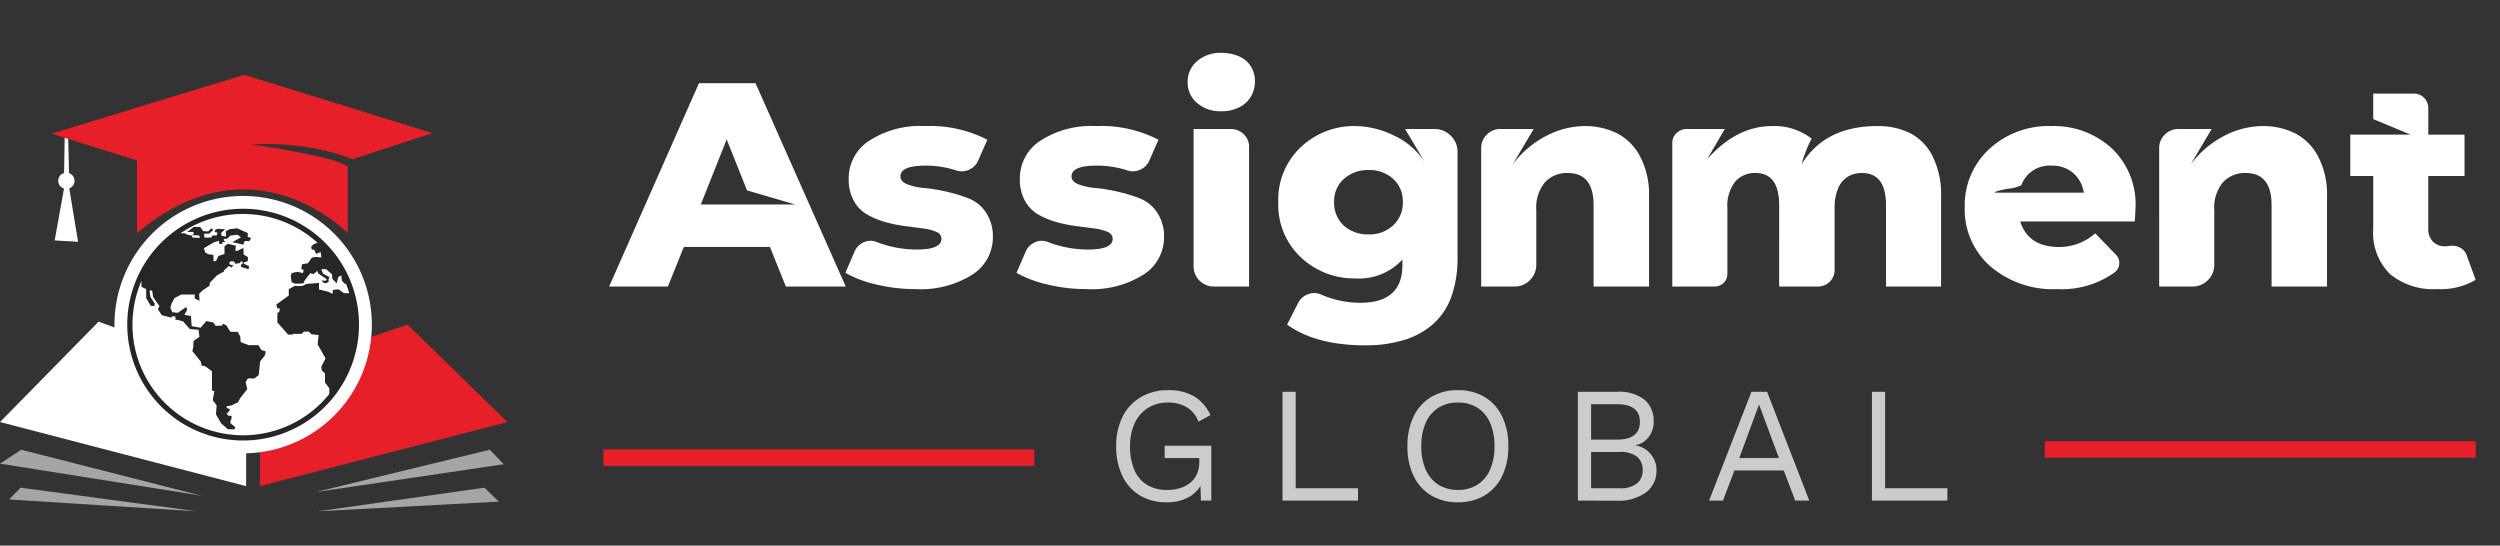 <svg xmlns="http://www.w3.org/2000/svg" width="278" height="60.668" viewBox="0 0 278 60.668">
  <rect x="0" y="0" width="278" height="60.668" fill="#333333" stroke="none"/>
  <g id="Group_432" data-name="Group 432" transform="translate(-1752 769.041)">
    <path id="Path_421" data-name="Path 421" d="M20.532,7.379l-1.768-4.4H9.187l-1.768,4.4H.883L10.872-15.23h6.289L27.192,7.379ZM11.078-1.747H21.56L16.216-3.309,13.955-8.982ZM34.92,7.667a18.321,18.321,0,0,1-4.337-.514,12.594,12.594,0,0,1-3.432-1.295l1.028-2.384a2,2,0,0,1,1.007-1.007,1.78,1.78,0,0,1,1.377-.062,12.38,12.38,0,0,0,4.522.863q2.754,0,2.754-1.192a.831.831,0,0,0-.555-.76A4.991,4.991,0,0,0,35.8.925Q34.879.8,33.769.658a15.278,15.278,0,0,1-2.2-.452,8.8,8.8,0,0,1-2.014-.843,3.915,3.915,0,0,1-1.48-1.542,5,5,0,0,1-.555-2.446,4.989,4.989,0,0,1,2.261-4.193,10.446,10.446,0,0,1,6.248-1.644,13.86,13.86,0,0,1,6.906,1.521L41.908-6.6A1.982,1.982,0,0,1,40.86-5.59a1.96,1.96,0,0,1-1.5.021,10.857,10.857,0,0,0-3.289-.493q-2.8,0-2.8,1.192,0,.576.76.884a6.691,6.691,0,0,0,1.891.411,19.121,19.121,0,0,1,2.487.411A16.609,16.609,0,0,1,40.9-2.4,4.14,4.14,0,0,1,42.792-.842a4.76,4.76,0,0,1,.761,2.754,4.9,4.9,0,0,1-2.261,4.131A10.788,10.788,0,0,1,34.92,7.667Zm19.033,0a18.321,18.321,0,0,1-4.337-.514,12.594,12.594,0,0,1-3.432-1.295l1.028-2.384a2,2,0,0,1,1.007-1.007A1.78,1.78,0,0,1,49.6,2.405a12.38,12.38,0,0,0,4.522.863q2.754,0,2.754-1.192a.831.831,0,0,0-.555-.76,4.991,4.991,0,0,0-1.48-.391Q53.912.8,52.8.658A15.278,15.278,0,0,1,50.6.206a8.8,8.8,0,0,1-2.014-.843,3.915,3.915,0,0,1-1.48-1.542,5,5,0,0,1-.555-2.446,4.989,4.989,0,0,1,2.261-4.193,10.446,10.446,0,0,1,6.248-1.644,13.86,13.86,0,0,1,6.906,1.521L60.941-6.6A1.982,1.982,0,0,1,59.893-5.59a1.96,1.96,0,0,1-1.5.021A10.857,10.857,0,0,0,55.1-6.063q-2.8,0-2.8,1.192,0,.576.76.884a6.691,6.691,0,0,0,1.891.411,19.12,19.12,0,0,1,2.487.411,16.608,16.608,0,0,1,2.487.76A4.14,4.14,0,0,1,61.825-.842a4.76,4.76,0,0,1,.76,2.754,4.9,4.9,0,0,1-2.261,4.131A10.788,10.788,0,0,1,53.953,7.667Zm15-19.773a3.919,3.919,0,0,1-2.693-.925,2.967,2.967,0,0,1-1.048-2.323,2.967,2.967,0,0,1,1.048-2.323,3.919,3.919,0,0,1,2.693-.925,4.74,4.74,0,0,1,1.973.391,2.93,2.93,0,0,1,1.315,1.11,3.062,3.062,0,0,1,.452,1.665,3.274,3.274,0,0,1-.452,1.706,3.1,3.1,0,0,1-1.315,1.192A4.354,4.354,0,0,1,68.957-12.106ZM65.874,5.118V-10.133h4.111a2.021,2.021,0,0,1,1.459.576,1.917,1.917,0,0,1,.6,1.439v15.5H68.135a2.246,2.246,0,0,1-2.261-2.261Zm26.8-15.251a2.481,2.481,0,0,1,1.788.74,2.427,2.427,0,0,1,.76,1.809V4.173a12.519,12.519,0,0,1-.678,4.316,7.411,7.411,0,0,1-2.014,3.042,8.7,8.7,0,0,1-3.227,1.788,14.505,14.505,0,0,1-4.357.6q-5.467,0-8.674-2.3l1.233-2.425a1.973,1.973,0,0,1,1.13-.966,1.858,1.858,0,0,1,1.459.062,10.794,10.794,0,0,0,4.316.9q4.686,0,4.686-4.193V4.378a6.519,6.519,0,0,1-5.221,2.1A8.587,8.587,0,0,1,77.8,4.132a8,8,0,0,1-2.508-6.125A8,8,0,0,1,77.8-8.119a8.587,8.587,0,0,1,6.084-2.343,9.949,9.949,0,0,1,4.214,1.028,8.243,8.243,0,0,1,3.474,2.96l-2.179-3.659ZM82.564.6a4.023,4.023,0,0,0,2.775.987A3.826,3.826,0,0,0,88.072.576a3.4,3.4,0,0,0,1.069-2.59,3.335,3.335,0,0,0-1.069-2.569,3.872,3.872,0,0,0-2.734-.987,3.947,3.947,0,0,0-2.754.987A3.3,3.3,0,0,0,81.5-2.014,3.466,3.466,0,0,0,82.564.6Zm26.72-11.058a8.039,8.039,0,0,1,3.679.8,6.083,6.083,0,0,1,2.569,2.59,9.045,9.045,0,0,1,.987,4.419V7.379h-6.166V-1.665q0-3.576-2.878-3.576a3.31,3.31,0,0,0-2.528,1.028,4.421,4.421,0,0,0-.966,3.124V4.954a2.365,2.365,0,0,1-.7,1.706,2.311,2.311,0,0,1-1.727.719h-3.7V-8a2.033,2.033,0,0,1,.637-1.521,2.087,2.087,0,0,1,1.5-.617h3.7L101.35-6.186a10.948,10.948,0,0,1,3.864-3.248A9.4,9.4,0,0,1,109.284-10.462Zm32.639,0a7.911,7.911,0,0,1,3.659.8,5.775,5.775,0,0,1,2.487,2.59,9.544,9.544,0,0,1,.925,4.419V7.379h-6.125V-1.665q0-3.576-2.672-3.576a2.993,2.993,0,0,0-1.583.411,2.754,2.754,0,0,0-1.069,1.295,5.447,5.447,0,0,0-.391,2.2V5.57a1.825,1.825,0,0,1-1.809,1.809h-4.357V-1.665q0-3.576-2.631-3.576a2.845,2.845,0,0,0-2.282.987,4.389,4.389,0,0,0-.843,2.919V5.981a1.4,1.4,0,0,1-1.4,1.4h-4.727V-8.571a1.476,1.476,0,0,1,.473-1.11,1.578,1.578,0,0,1,1.13-.452h4.234l-1.973,3.371q3.289-3.7,7.235-3.7a6.767,6.767,0,0,1,4.4,1.4,12.73,12.73,0,0,0-1.11,2.836Q136.086-10.462,141.923-10.462Zm28.693,9.085q0,.123-.082,1.521H157.791a5.332,5.332,0,0,0,.288.7q1.069,2.138,4.029,2.138a6,6,0,0,0,4.029-1.521l2.3,2.384a1.24,1.24,0,0,1,.37,1.007,1.27,1.27,0,0,1-.534.966,10.121,10.121,0,0,1-6.372,1.85,10.71,10.71,0,0,1-7.44-2.549,8.391,8.391,0,0,1-2.836-6.536,8.49,8.49,0,0,1,2.734-6.5,9.7,9.7,0,0,1,6.885-2.549,9.545,9.545,0,0,1,6.7,2.446A8.556,8.556,0,0,1,170.617-1.377Zm-12.7-2.508a4.417,4.417,0,0,1-1.5.391q-1.459.267-1.459.432h9.907a3.59,3.59,0,0,0-1.192-2.2,3.559,3.559,0,0,0-2.384-.8A3.342,3.342,0,0,0,157.914-3.884Zm26.761-6.577a8.039,8.039,0,0,1,3.679.8,6.083,6.083,0,0,1,2.569,2.59,9.046,9.046,0,0,1,.987,4.419V7.379h-6.166V-1.665q0-3.576-2.878-3.576a3.31,3.31,0,0,0-2.528,1.028,4.421,4.421,0,0,0-.966,3.124V4.954a2.365,2.365,0,0,1-.7,1.706,2.311,2.311,0,0,1-1.727.719h-3.7V-8a2.033,2.033,0,0,1,.637-1.521,2.087,2.087,0,0,1,1.5-.617h3.7l-2.343,3.946a10.948,10.948,0,0,1,3.864-3.248A9.4,9.4,0,0,1,184.675-10.462ZM207.449,3.926l.987,2.713a7.708,7.708,0,0,1-4.275,1.028A7.54,7.54,0,0,1,198.9,5.981a6.447,6.447,0,0,1-1.85-5.015V-4.912H194.5v-4.6h6.7l-4.152-1.727v-2.836h4.522a1.546,1.546,0,0,1,.822.226,1.6,1.6,0,0,1,.575.6,1.664,1.664,0,0,1,.206.822v2.919H207.2v4.6h-4.029v5.8a2.033,2.033,0,0,0,.514,1.5,1.807,1.807,0,0,0,1.336.514,3.255,3.255,0,0,0,.534-.041,1.864,1.864,0,0,1,1.172.206A1.552,1.552,0,0,1,207.449,3.926Z" transform="translate(1818.854 -744.561)" fill="#fff"/>
    <path id="Path_422" data-name="Path 422" d="M6.5,3.671A5.638,5.638,0,0,1,3.522,2.91,5.08,5.08,0,0,1,1.58.757,7.424,7.424,0,0,1,.892-2.56a7.107,7.107,0,0,1,.724-3.317A5.224,5.224,0,0,1,3.642-8.031a5.81,5.81,0,0,1,2.987-.761,5.612,5.612,0,0,1,2.923.678,4.858,4.858,0,0,1,1.824,2.089l-1.338.733A3.124,3.124,0,0,0,8.764-6.877a3.973,3.973,0,0,0-2.135-.541,4.078,4.078,0,0,0-2.172.577A3.958,3.958,0,0,0,2.973-5.172,5.825,5.825,0,0,0,2.432-2.56,6.608,6.608,0,0,0,2.9.051,3.552,3.552,0,0,0,4.292,1.719,4.2,4.2,0,0,0,6.556,2.3a4.923,4.923,0,0,0,1.4-.192,3.327,3.327,0,0,0,1.136-.577A2.658,2.658,0,0,0,9.855.555,3.209,3.209,0,0,0,10.13-.819v-.422H6.281V-2.615h5.187v6.1H10.313L10.24,1.233l.312.055a3.657,3.657,0,0,1-1.5,1.759A4.83,4.83,0,0,1,6.5,3.671ZM20.852,2.113H27.78V3.488H19.385v-12.1h1.466ZM38.887-8.792a5.638,5.638,0,0,1,2.978.761,5.08,5.08,0,0,1,1.943,2.154,7.424,7.424,0,0,1,.687,3.317A7.424,7.424,0,0,1,43.808.757,5.08,5.08,0,0,1,41.865,2.91a5.638,5.638,0,0,1-2.978.761,5.638,5.638,0,0,1-2.978-.761A5.08,5.08,0,0,1,33.965.757a7.424,7.424,0,0,1-.687-3.317,7.424,7.424,0,0,1,.687-3.317,5.08,5.08,0,0,1,1.943-2.154A5.638,5.638,0,0,1,38.887-8.792Zm0,1.375a3.972,3.972,0,0,0-2.163.577,3.732,3.732,0,0,0-1.411,1.668,6.285,6.285,0,0,0-.495,2.612A6.285,6.285,0,0,0,35.313.051a3.732,3.732,0,0,0,1.411,1.668,3.972,3.972,0,0,0,2.163.577,3.96,3.96,0,0,0,2.172-.577A3.753,3.753,0,0,0,42.46.051a6.285,6.285,0,0,0,.495-2.612,6.285,6.285,0,0,0-.495-2.612,3.753,3.753,0,0,0-1.4-1.668A3.96,3.96,0,0,0,38.887-7.417ZM52.229,3.488v-12.1h4.307a4.573,4.573,0,0,1,3.134.9,3.128,3.128,0,0,1,.99,2.438,2.782,2.782,0,0,1-.532,1.659,2.362,2.362,0,0,1-1.5.944v.018a2.781,2.781,0,0,1,1.714.981A2.73,2.73,0,0,1,60.972.1a3,3,0,0,1-1.155,2.465,5.162,5.162,0,0,1-3.3.926ZM53.7,2.113h3.171A2.958,2.958,0,0,0,58.8,1.582,1.833,1.833,0,0,0,59.432.1,1.828,1.828,0,0,0,58.8-1.4a3,3,0,0,0-1.934-.522H53.7Zm0-5.407h2.859q2.566,0,2.566-1.979,0-1.961-2.566-1.961H53.7ZM77.962,3.488H76.4L75.121.134h-5.48L68.358,3.488h-1.54l4.71-12.1H73.27ZM70.173-1.241H74.59L72.372-7.2Zm16.22,3.354h6.928V3.488H84.927v-12.1h1.466Z" transform="translate(1875.231 -716.86)" fill="#ccc"/>
    <rect id="Rectangle_71" data-name="Rectangle 71" width="278" height="60.669" transform="translate(1752 -769.041)" fill="none"/>
    <rect id="Rectangle_72" data-name="Rectangle 72" width="47.922" height="1.832" transform="translate(1979.379 -719.985)" fill="#e71f28"/>
    <rect id="Rectangle_73" data-name="Rectangle 73" width="47.922" height="1.832" transform="translate(1819.103 -719.067)" fill="#e71f28"/>
    <path id="Path_407" data-name="Path 407" d="M0,36.772,27.37,43.9V31.594L10.961,25.609Z" transform="translate(1752 -758.881)" fill="#fff"/>
    <path id="Path_408" data-name="Path 408" d="M20.7,31.364,37.111,25.85l11.1,10.827L20.7,43.8Z" transform="translate(1760.213 -758.785)" fill="#e71f28"/>
    <path id="Path_409" data-name="Path 409" d="M25.132,40.512,44.5,35.805l1.546,1.613Z" transform="translate(1761.97 -754.836)" fill="#a5a5a6"/>
    <path id="Path_410" data-name="Path 410" d="M25.325,41.45l20.107-1.075-1.615-1.548Z" transform="translate(1762.046 -753.637)" fill="#a5a5a6"/>
    <path id="Path_411" data-name="Path 411" d="M0,37.352l22.393,3.563L2.353,35.805Z" transform="translate(1752 -754.836)" fill="#a5a5a6"/>
    <path id="Path_412" data-name="Path 412" d="M.722,40.139,21.569,41.45,2,38.827Z" transform="translate(1752.286 -753.637)" fill="#a5a5a6"/>
    <path id="Path_415" data-name="Path 415" d="M14.154,18.264l.261-.426.352-.082.253.112L15,18.152l-.545.381h-.3Z" transform="translate(1757.615 -761.996)" fill="#fff" fill-rule="evenodd"/>
    <path id="Path_416" data-name="Path 416" d="M14.662,17.61l.12-.187.433-.089.1.531.232.366.149.179.277.1-.263.314-.507.052h-.381l.045-.455.314-.067-.024-.21-.3-.187-.2-.141Z" transform="translate(1757.817 -762.164)" fill="#fff" fill-rule="evenodd"/>
    <path id="Path_417" data-name="Path 417" d="M37.734,29.909A14.31,14.31,0,1,1,23.425,15.6,14.31,14.31,0,0,1,37.734,29.909" transform="translate(1755.615 -762.851)" fill="#fff" fill-rule="evenodd"/>
    <path id="Path_418" data-name="Path 418" d="M23.018,16.619A12.885,12.885,0,1,0,35.9,29.5,12.884,12.884,0,0,0,23.018,16.619m10.611,8.958-.642.06v.388h-.2l-.218-.156-1.12-.277v-.725l-1.405.112-.44.232H29.04l-.268-.022-.68.373v.711l-1.39,1,.112.426H27.1l-.074.412-.194.074-.015,1.061,1.2,1.367h.524l.029-.082h.941l.27-.254h.531l.3.3.792.082-.1,1.053.881,1.555-.471.89.038.418.366.359v1.008l.478.642v.636a12.305,12.305,0,0,1-21.825-6.456c-.008-.1-.015-.194-.022-.292v-.007c-.031-.314-.038-.636-.038-.964v-.216l.007-.18.008-.179v-.1c.007-.082.007-.158.014-.232l.008-.06a12.188,12.188,0,0,1,.964-3.9V25.3l.522.254v.994l.5.851.4.06.052-.291-.478-.74-.1-.718h.285l.119.74.7,1.008-.18.33.441.672,1.1.277v-.179l.434.067-.038.313.344.06.531.149.754.852.957.075.1.784-.656.457-.031.7-.1.425.948,1.189.075.411s.344.091.388.091.77.56.77.56v2.144l.261.075-.179.993.44.582-.082.987.584,1.015.739.651.747.007.075-.239-.553-.464.038-.223.1-.285.022-.284-.373-.015-.187-.232.306-.3.045-.223-.344-.1.015-.208.493-.075.747-.359.247-.462.784-1-.179-.785.247-.411.717.015.486-.381.156-1.51.538-.687.091-.433-.486-.158-.33-.538-1.1-.007-.874-.337-.045-.627-.292-.508L21.6,30.3l-.455-.717-.412-.2-.022.218-.739.045-.27-.381-.777-.158-.635.74-1-.172-.074-1.129-.733-.127.3-.553-.089-.321-.957.644-.6-.068-.216-.478.134-.486.33-.612.77-.39h1.479v.448l.531.247-.045-.77L18.5,25.7l.77-.508.06-.359.77-.8.821-.457-.074-.059.56-.524.2.052.089.12.218-.232.052-.029-.232-.029-.239-.075v-.232l.127-.1.277-.008.12.06.112.216.134-.015V22.7l.038.015.381-.06.059-.194.218.06v.2l-.2.142.031.225.694.216v.007l.165-.015.007-.3-.553-.254-.029-.148.455-.149.022-.441-.478-.292-.031-.739-.656.321h-.24l.06-.568-.9-.21-.366.277v.859l-.665.21-.27.553-.291.053v-.718l-.62-.082-.314-.21L18.655,21l1.122-.658.545-.163.053.366.306-.015.022-.187.321-.045.007-.067-.141-.052-.031-.2.4-.036.239-.247.007-.015h.008l.067-.074.83-.1.358.306-.955.515,1.218.285.156-.4h.531l.194-.359-.381-.089v-.448l-1.173-.522-.814.089-.464.239.031.589-.478-.074-.075-.321.464-.419-.837-.045-.24.075-.1.277.314.06-.067.306-.531.038-.082.208-.77.015a2.181,2.181,0,0,0-.052-.433l.6-.015.455-.448-.246-.127-.337.33-.553-.031-.335-.464h-.711l-.739.553h.68l.059.2-.172.165.747.022.12.268-.852-.029-.038-.21L16.8,19.5l-.284-.158h-.455A12.311,12.311,0,0,1,31.282,20.4l-.455.179-.247.261.06.307.3.045.18.448.515-.21.081.6h-.148l-.426-.06-.471.075-.457.642-.649.1-.089.553.275.067-.081.359-.642-.135-.6.135-.12.328.1.687.352.165.582-.007.388-.031.127-.313.613-.8.4.082.4-.359.074.277.979.665-.12.165-.441-.029.173.246.268.06.321-.134-.007-.39.142-.067-.113-.119-.656-.366-.173-.486h.546l.172.172.471.4.022.485.486.524.179-.71.337-.187.06.582.328.359h.134c.135.344.263.7.367,1.046h-.575Z" transform="translate(1756.021 -762.447)" fill="#262626" fill-rule="evenodd"/>
    <path id="Path_419" data-name="Path 419" d="M37.535,15.35l8.914-2.909L25.526,5.954,4.109,12.5l1.453.455.391.122,7.653,2.4v8.09c12.927-10.945,23.434,0,23.434,0v-7.41c-1.485-1.176-10.77-2.476-10.77-2.476,7.119-.309,11.266,1.672,11.266,1.672" transform="translate(1753.63 -766.678)" fill="#e71f28"/>
    <path id="Path_420" data-name="Path 420" d="M5.4,14.886a.9.9,0,0,0-.028,1.721v.12L4.353,22.382l2.6.154-.96-5.849,0-.1A.9.9,0,0,0,5.949,14.9l-.094-3.81-.39-.123Z" transform="translate(1753.727 -764.689)" fill="#fff"/>
    <rect id="Rectangle_74" data-name="Rectangle 74" width="278" height="60.669" transform="translate(1752 -769.041)" fill="none"/>
  </g>
</svg>
